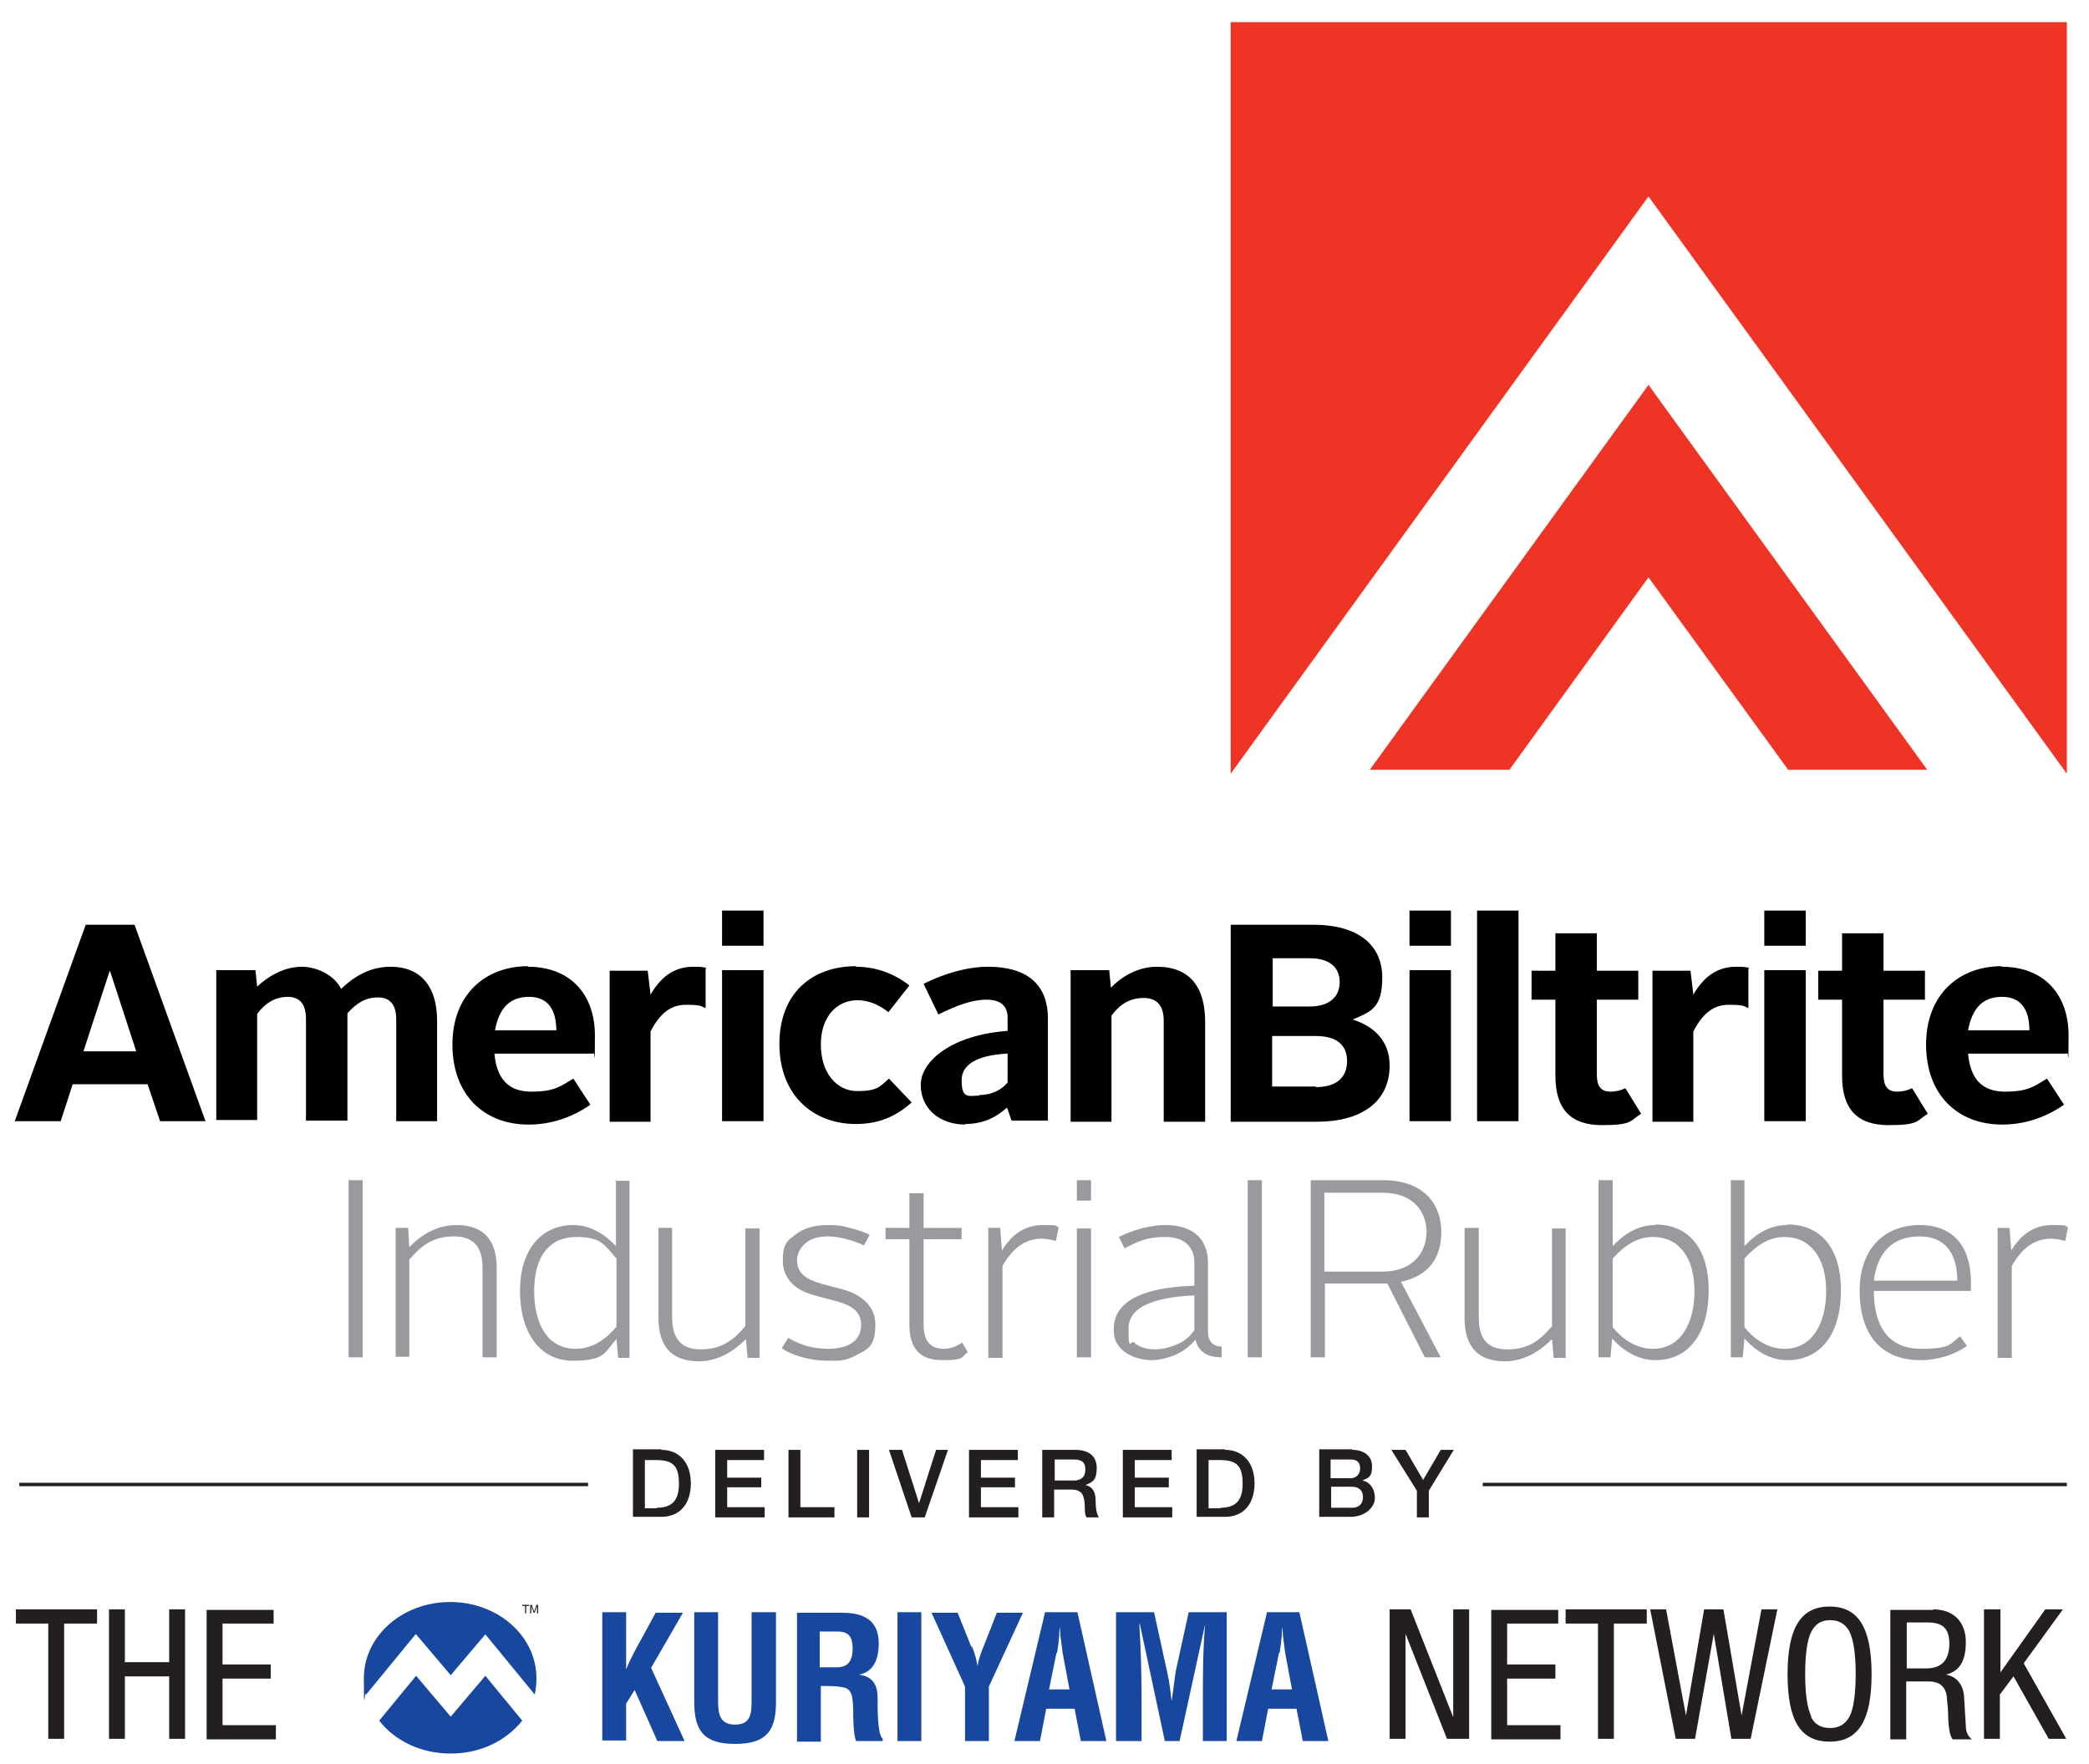 <svg xmlns="http://www.w3.org/2000/svg" viewBox="0 0 368 310.7" xmlns:v="https://vecta.io/nano"><path d="M73.3 287.9l6.1 7.2 6.1-7.2 8.7 10.6c.2-.9.3-1.9.3-2.9 0-7.4-6.8-13.4-15.2-13.4s-15.2 6-15.2 13.4.1 1.9.4 2.9l8.7-10.6h0zm12.2 7.3l-6.1 7.2-6.1-7.2-6.5 7.9c2.7 3.5 7.3 5.8 12.6 5.8s9.8-2.3 12.6-5.8l-6.5-7.9h0z" fill="#17479e"/><path d="M92 282.7h1.2v.2h-.5v1.3h-.2v-1.3H92v-.2h0zm2.6 1.5v-.9-.4h0l-.4 1.2H94l-.4-1.2h0v.4.9h-.2v-1.5h.3l.4 1.2h0l.4-1.2h.3v1.5h-.2z" fill="#231f20"/><path d="M106.1 306.7V284h4.2v10.1h0c.7-1.8 1.8-3.8 2.7-5.4l2.5-4.6h4.8l-5.6 9.7 5.9 12.9h-4.8l-4-9-1.5 2.4v6.5h-4.2zm26.4-22.7h4.2v15.8c0 5-1.6 7.4-7.2 7.4s-7.2-2.4-7.2-7.4V284h4.2v15.4c0 2.2.1 4.4 3 4.4s2.9-2.2 2.9-4.4V284h0zm12.7 13c1.2 0 2.4 0 3.6.3 1.5.4 1.4 2.3 1.5 3.7 0 1.5 0 4.3.5 5.7h4.7v-.4c-1-.7-.9-6.2-.9-7.2 0-2.2-.8-3.8-3.3-4.1h0c2.8-.5 3.5-3.1 3.5-5.5 0-4.2-2.8-5.4-6.4-5.4h-8v22.7h4.2V297h.8zm-.8-9.6h3.1c1.6 0 2.7.5 2.7 3s-1.1 3.2-2.5 3.3h-3.3v-6.3h0zm13.7 19.3V284h4.2v22.7h-4.2 0zm13.1-16.7c.5 1.1.8 2.3 1 3.5h0c.3-1.8.9-3 1.4-4.3l2-5.1h4.6l-6 13v9.6H170v-9.6l-5.9-13h4.6l2.4 6h0zm12 16.7l1.1-5.7h5l1.1 5.7h4.5l-5.1-22.7h-5.7l-5.4 22.7h4.5zm3-15.5c.2-1.1.3-2.1.4-3.1 0-.5 0-1 .1-1.5h0c0 .5.1 1 .1 1.5l.4 3.1 1.2 6.4h-3.6l1.3-6.4h0zm14.6 15.5h-4.2V284h6.7l2.3 10.5c.4 1.7.6 3.5.8 5.2h0l.7-5.2 2.3-10.5h6.7v22.7h-4.2v-7.1c0-4.5 0-9 .4-13.5h0l-4.5 20.6h-2.6l-4.4-20.6h-.1c.3 4.5.4 9 .4 13.5v7.1h0zm21.5 0l1.1-5.7h5l1.1 5.7h4.5l-5.1-22.7h-5.7l-5.4 22.7h4.5zm3.1-15.5c.2-1.1.3-2.1.4-3.1 0-.5 0-1 .1-1.5h0c0 .5.1 1 .1 1.5l.4 3.1 1.2 6.4H224l1.3-6.4h0z" fill="#17479e"/><g fill="#231f20"><use href="#B"/><path d="M134.6 255.4v1.8h-6.5v3.1h6v1.7h-6v3.5h6.6v1.8H126v-11.9h8.5zm6.4 0v10.1h6v1.8h-8.1v-11.9h2.1zm12.1 0v11.9H151v-11.9h2.1zm5.8 0l3 9.4h0l3-9.4h2.1l-4.1 11.9h-2.3l-4-11.9h2.2z"/><use href="#C"/><path d="M189.4 255.4c2.4 0 3.8 1.1 3.8 3.2s-.7 2.5-2 3h0c1.1.2 1.8 1.1 1.8 2.6s.2 2.6.6 3.1h-2.2c-.2-.3-.3-.8-.3-1.8s-.2-2.1-.6-2.5-.9-.6-1.7-.6h-3.1v4.9h-2.1v-11.9h5.8zm-.2 5.4c1.2 0 2-.6 2-1.9s-.6-1.8-2-1.8h-3.4v3.7h3.5z"/><use href="#C" x="27.1"/><use href="#B" x="99.3"/><path d="M238.2 255.4c2 0 3.5 1 3.5 2.9s-.6 2-1.7 2.5h0c1.4.3 2.2 1.5 2.2 3.1s-1.7 3.3-4.3 3.3h-5.5v-11.9h5.8zm-.3 5c.9 0 1.7-.6 1.7-1.7s-.5-1.6-1.7-1.6h-3.5v3.3h3.4zm.3 5.2c1.2 0 1.9-.7 1.9-1.9s-.8-1.8-1.9-1.8h-3.7v3.7h3.7zm9.4-10.2l3.1 5.3 3.1-5.3h2.3l-4.4 7.2v4.7h-2.1v-4.7l-4.5-7.2h2.4zM17.1 283.5v2.5h-5.8v20.3H8.5V286H2.8v-2.5h14.3zm4.9 0v9.3h7.8v-9.3h2.8v22.8h-2.8v-11H22v11h-2.8v-22.8H22zm26.2 0v2.5h-9v7.2h8.5v2.5h-8.5v8.2h9.4v2.5H36.4v-22.8h11.8zm200.3 0l7.5 19h0v-19h2.8v22.8h-3.9l-7.3-18.5h0v18.5h-2.8v-22.8h3.6zm26 0v2.5h-9v7.2h8.5v2.5h-8.5v8.2h9.4v2.5h-12.2v-22.8h11.8zm15.6 0v2.5h-5.8v20.3h-2.8V286h-5.7v-2.5h14.3zm3.4 0l3.5 18.7h0l3.2-18.7h3.4l3.2 18.7h0l3.5-18.7h2.8l-4.7 22.8H305l-3.1-18.5h0l-3.3 18.5h-3.4l-4.5-22.8h2.8zm36.2 11.4c0 8.3-2.4 11.9-7.4 11.9s-7.4-3.5-7.4-11.9 2.5-11.9 7.4-11.9 7.4 3.5 7.4 11.9zm-10.7 7.5c.7 1.4 1.8 2 3.4 2s2.7-.7 3.4-2 1.1-3.9 1.1-7.5-.4-6.1-1.1-7.5c-.7-1.3-1.8-2-3.4-2s-2.6.7-3.3 2-1.1 3.9-1.1 7.5.4 6.1 1.1 7.5zm21.6-18.9c3.4 0 5.7 2.1 5.7 5.7s-1.2 5.2-3.5 5.8h0c1.9.3 3.1 1.8 3.2 4l.3 5c0 1.1.4 1.9 1.1 2.4H344c-.4-.4-.7-1.6-.8-3.6 0-2-.2-3.1-.2-3.2 0-1.9-.8-3.4-3.2-3.4h-4v10.2H333v-22.8h7.5zm-1.3 10.4c2.6 0 4.1-1.3 4.1-4.4s-1.7-3.7-4-3.7h-3.5v8.1h3.4zm13.1-10.4v11.1h0l7.9-11.1h3.1l-6.9 9.5 7.5 13.3h-3.1l-6.2-11-2.4 3.2v7.8h-2.8v-22.8h2.8z"/></g><path d="M3.4 261.5h100.2m157.6 0h102.9" fill="none" stroke="#231f20" stroke-width=".6"/><path d="M15.2 162.9h8.5l12.5 34.6h-8L26 191H12.8l-2.1 6.5H2.6l12.5-34.6zm-.5 22.3H24l-4.6-14.1h-.1l-4.6 14.1zm23.4-14.3H45l.3 2.9c2.1-2 5-3.5 7.8-3.5s5.8 1.5 7 3.9c2.6-2.5 5.4-3.9 8.7-3.9 5.5 0 8.2 3.7 8.2 9.5v17.7h-7.2v-17.9c0-2.5-1-3.9-3.2-3.9s-3.8 1-5.4 2.8v1.7 17.2h-7.3v-17.9c0-2.5-1-3.9-3.2-3.9s-4 1.1-5.4 3v18.7h-7.2v-26.6zm54.9-.6c7.6 0 11.8 5 11.8 12.1s-.1 2.4-.2 3.2H87.1c.4 4.5 2.5 6.7 6.5 6.7s5.1-.9 7.4-2.3l3 4.6c-3.3 2.3-7 3.5-10.9 3.5-7.8 0-13.4-5.2-13.4-14.1s5.9-13.8 13.3-13.8m-5.7 11.3H98c0-3.4-1.3-5.9-4.8-5.9s-5.3 2.1-6 5.9"/><use href="#D"/><use href="#D" x="121.1"/><path d="M150.8 170.3c3.2 0 6.5 1 9.4 3.3l-3.7 4.7c-1.5-1.2-3.3-2.1-5.5-2.1-3.5 0-6.4 2.8-6.4 7.8s2.8 8.2 6.4 8.2 4-.8 5.6-2.2l4 4.2c-2.9 2.6-6 3.8-9.8 3.8-7.7 0-13.5-5.2-13.5-14.1s5.7-13.7 13.5-13.7m37.8.7h6.8l.3 3.1c1.9-2 4.8-3.7 8.1-3.7 5.9 0 8.5 3.7 8.5 9.7v17.6H205v-17.8c0-2.4-1-4-3.5-4s-4.2 1.1-5.7 3.1v18.7h-7.2V171zm28.2-8h14.5c8.4 0 12.2 3.9 12.2 9.3s-2 6-5.2 7.4c3.8 1.2 6.5 3.8 6.5 8.1 0 6.4-5 9.9-12.8 9.9h-15.2V163zm13.9 14.4c3.5 0 5.3-1.7 5.3-4.3s-1.8-4.2-5.3-4.2h-6.5v8.5h6.5zm1.1 14.2c3.4 0 5.5-1.5 5.5-4.6s-2.2-4.4-5.5-4.4h-7.7v8.9h7.7zm28.4-31.1h7.3v37.1h-7.3zm92.4 9.9c7.6 0 11.8 5 11.8 12.1s-.1 2.4-.2 3.2h-17.5c.4 4.5 2.5 6.7 6.5 6.7s5.1-.9 7.4-2.3l3 4.6c-3.3 2.3-7 3.5-10.9 3.5-7.8 0-13.4-5.2-13.4-14.1s5.9-13.8 13.3-13.8m-5.8 11.3h10.7c0-3.4-1.3-5.9-4.8-5.9s-5.3 2.1-6 5.9"/><use href="#E"/><use href="#D" x="183.6"/><use href="#E" x="183.7"/><path d="M172.5 192.9c2.2 0 3.9-.9 5-2.2v-5.1c-4.1.2-8.1 1.3-8.1 4.7s1.3 2.7 3.1 2.7m-2.4 5.1c-4.6 0-7.9-2.8-7.9-7s5.5-8.8 15.3-9.5v-2.3c0-2-1.1-3.2-3.7-3.2s-5.2 1-8.5 2.6l-2.6-5.4c3.6-1.8 7.7-3 11.3-3 7.6 0 10.6 3.7 10.6 9.1v18h-6.4l-.8-2.3c-2 1.8-4.3 2.9-7.4 2.9m116.3-6.3c-.8.4-1.7.6-2.6.6-1.7 0-2.4-1-2.4-3v-13.2h7.3V171h-7.3v-6.6H274v6.6h-4.2v5.1h4.2v13.4c0 5.9 2.7 8.7 8.2 8.7s4.9-.8 6.9-2l-2.7-4.4zm50.5 0c-.8.4-1.7.6-2.6.6-1.7 0-2.4-1-2.4-3v-13.2h7.3V171h-7.3v-6.6h-7.3v6.6h-4.2v5.1h4.2v13.4c0 5.9 2.7 8.7 8.2 8.7s4.9-.8 6.9-2l-2.7-4.4z"/><path d="M339.5 135.6l-49.1-67.8-49.1 67.8h24.6l24.5-33.9 24.6 33.9h24.5zM216.8 3.9v132.4l73.6-101.7 73.7 101.7V3.9H216.8z" fill="#ee3525"/><g fill="#9a999e"><path d="M61.4 207.9h2.5v31.2h-2.5zm8.3 8.4h2.2l.2 3.4c2.1-2.2 4.9-3.9 8.3-3.9 5.2 0 7.1 3.1 7.1 7.6v15.7H85v-15.8c0-3.3-1.3-5.5-5-5.5s-5.8 1.6-7.9 4.1V239h-2.4v-22.8zm46.3 0h2.4v15.8c0 3.3 1.3 5.6 5 5.6s5.8-1.6 7.9-4.1v-17.2h2.5v22.8h-2.1l-.3-3.3c-2.1 2.1-4.9 3.9-8.3 3.9-5.2 0-7.1-3.1-7.1-7.6v-15.7zm22.8 19.3c.7.5 1.6.9 2.7 1.3s2.8.7 4.4.7 2.8-.3 3.8-.8c1.3-.7 2-1.9 2-3.4 0-2.5-1.9-3.5-4.4-4.2s-3.8-.9-5.5-1.6-3.9-2.4-3.9-5.5.8-3.5 2.2-4.6 3.3-1.7 5.7-1.7 2.6.2 3.9.5 2.4.7 3.5 1.2l-1 1.9c-.8-.4-1.9-.8-3-1.1s-2.3-.5-3.4-.5c-1.6 0-3 .4-3.9 1.2s-1.5 1.8-1.5 3c0 1.7.9 2.7 2.3 3.4s3.9 1.2 6 1.8 5.5 2.3 5.5 6.1-1.2 4.3-3.3 5.4-2.9 1-4.9 1-3.7-.3-5.3-.8-2.2-.9-3-1.4l1.2-1.9zm35.2-19.3h2.2l.3 4c1.8-3 4.2-4.5 7.2-4.5s2 .1 2.8.4l-.5 2.4c-.7-.2-1.6-.4-2.5-.4-2.8 0-5.1 1.6-6.9 4.8v16.2h-2.5v-22.8zm15.7-8.4h2.5v3.6h-2.5zm0 8.5h2.5v22.7h-2.5zm20.7 10.1v-4.1c0-2.5-1.5-4.5-5.1-4.5s-5.2 1-7.2 2l-1-2c2.2-1.1 5.3-2.1 8.2-2.1 5.3 0 7.5 2.9 7.5 6.6v12.2c0 1.7.9 2.6 2.4 2.6v1.9c-2.7 0-4.1-1.1-4.6-3.1-.8.9-1.8 1.8-3 2.4s-3 1.2-4.8 1.2-4-.7-5.2-1.9-1.4-2.2-1.4-3.6c0-5.9 7.5-7.4 14-7.6m-6.9 11.2c1.6 0 3-.4 4.3-1s2.2-1.5 2.8-2.4v-6.1c-5.1.2-11.6 1.3-11.6 5.8s.4 1.9 1 2.5 2 1.2 3.5 1.2m27.6-29.8h12.7c7.6 0 10.3 4.6 10.3 9.1s-2.1 7.7-7.1 8.8l7 13.3H251l-6.6-13h-11v13h-2.5v-31.2zm12.6 16.1c5.7 0 7.8-3.7 7.8-7s-2.1-6.9-7.8-6.9h-10.2V224h10.1zm14.5-7.7h2.5v15.8c0 3.3 1.2 5.6 5 5.6s5.8-1.6 7.9-4.1v-17.2h2.4v22.8h-2.1l-.3-3.3c-2.1 2.1-4.9 3.9-8.3 3.9-5.2 0-7.1-3.1-7.1-7.6v-15.7zm80.2-.5c6.3 0 9 4.3 9 10v1.6h-17.1c0 6.4 2.7 10.2 8.3 10.2s5.1-1 6.9-2.2l1.2 1.7c-2.1 1.5-5.1 2.5-8.2 2.5-7 0-10.7-4.6-10.7-12.2s4.5-11.6 10.6-11.6m-8 9.8h14.6c0-4.2-1.7-7.8-6.6-7.8s-7.5 2.9-8.1 7.8m21.7-9.3h2.2l.3 4c1.8-3 4.2-4.5 7.2-4.5s2.1.1 2.8.4l-.5 2.4c-.7-.2-1.6-.4-2.5-.4-2.8 0-5.1 1.6-6.9 4.8v16.2h-2.5v-22.8zm-185.5 21.3c-2.6 0-3.6-1.6-3.6-4.3v-15h6.7v-2h-6.7v-6.1h-2.5v6.1H156v2h4.2v15c0 4.1 1.7 6.3 5.8 6.3s3.3-.6 4.5-1.4l-1-1.7c-1 .7-2.1 1.1-3.3 1.1"/><path d="M219.8 207.9h2.5v31.2h-2.5zm-111.3 0v11.6c-1.9-2-4.4-3.7-7.5-3.7-5.7 0-9.4 4.4-9.4 11.6s3.4 12.3 9.3 12.3 5.6-1.6 7.7-3.8l.3 3.3h2V208h-2.5zm0 25.9c-2 2.4-4.4 3.8-7.1 3.8-4.7 0-7.3-4-7.3-10.2s2.8-9.5 7.4-9.5 5.1 1.6 7.1 3.8v12.1zm183.1-18c-3.2 0-5.6 1.7-7.5 3.7v-11.6h-2.5v31.2h2.1l.3-3.3c2 2.2 4.6 3.8 7.6 3.8 5.9 0 9.4-4.7 9.4-12.3s-3.7-11.6-9.4-11.6m-.4 21.9c-2.8 0-5.2-1.5-7.1-3.8v-12.1c2-2.2 4.2-3.8 7.1-3.8 4.6 0 7.3 3.7 7.3 9.5s-2.5 10.2-7.3 10.2m23.6-21.8c-3.2 0-5.6 1.7-7.5 3.7v-11.6h-2.4v31.2h2.1l.3-3.3c2 2.2 4.5 3.8 7.6 3.8 5.9 0 9.4-4.7 9.4-12.3s-3.7-11.6-9.4-11.6m-.5 21.9c-2.8 0-5.2-1.5-7.1-3.8v-12.1c2-2.2 4.2-3.8 7.1-3.8 4.5 0 7.3 3.7 7.3 9.5s-2.5 10.2-7.3 10.2"/></g><defs ><path id="B" d="M116.5 255.4c3.1 0 5.2 2.2 5.2 5.9s-2 5.9-5.2 5.9h-5v-11.9h5zm-.8 10.2c2.7 0 3.9-1.3 3.9-4.2s-.8-4.2-3.9-4.2h-2.1v8.5h2.1z"/><path id="C" d="M179.3,255.4v1.8h-6.5v3.1h6v1.7h-6v3.5h6.6v1.8h-8.7v-11.9h8.5Z"/><path id="D" d="M127.2 160.4h7.3v6.2h-7.3v-6.2zm0 10.5h7.3v26.6h-7.3v-26.6z"/><path id="E" d="M124.4,170.5c-.7-.2-1.4-.2-2.2-.2-3,0-5.5,1.3-7.6,4.9l-.5-4.2h-6.7v26.6h7.2v-15.9c1.6-3.1,3.5-4.7,6.2-4.7s2.6.2,3.5.6v-6.9Z"/></defs></svg>